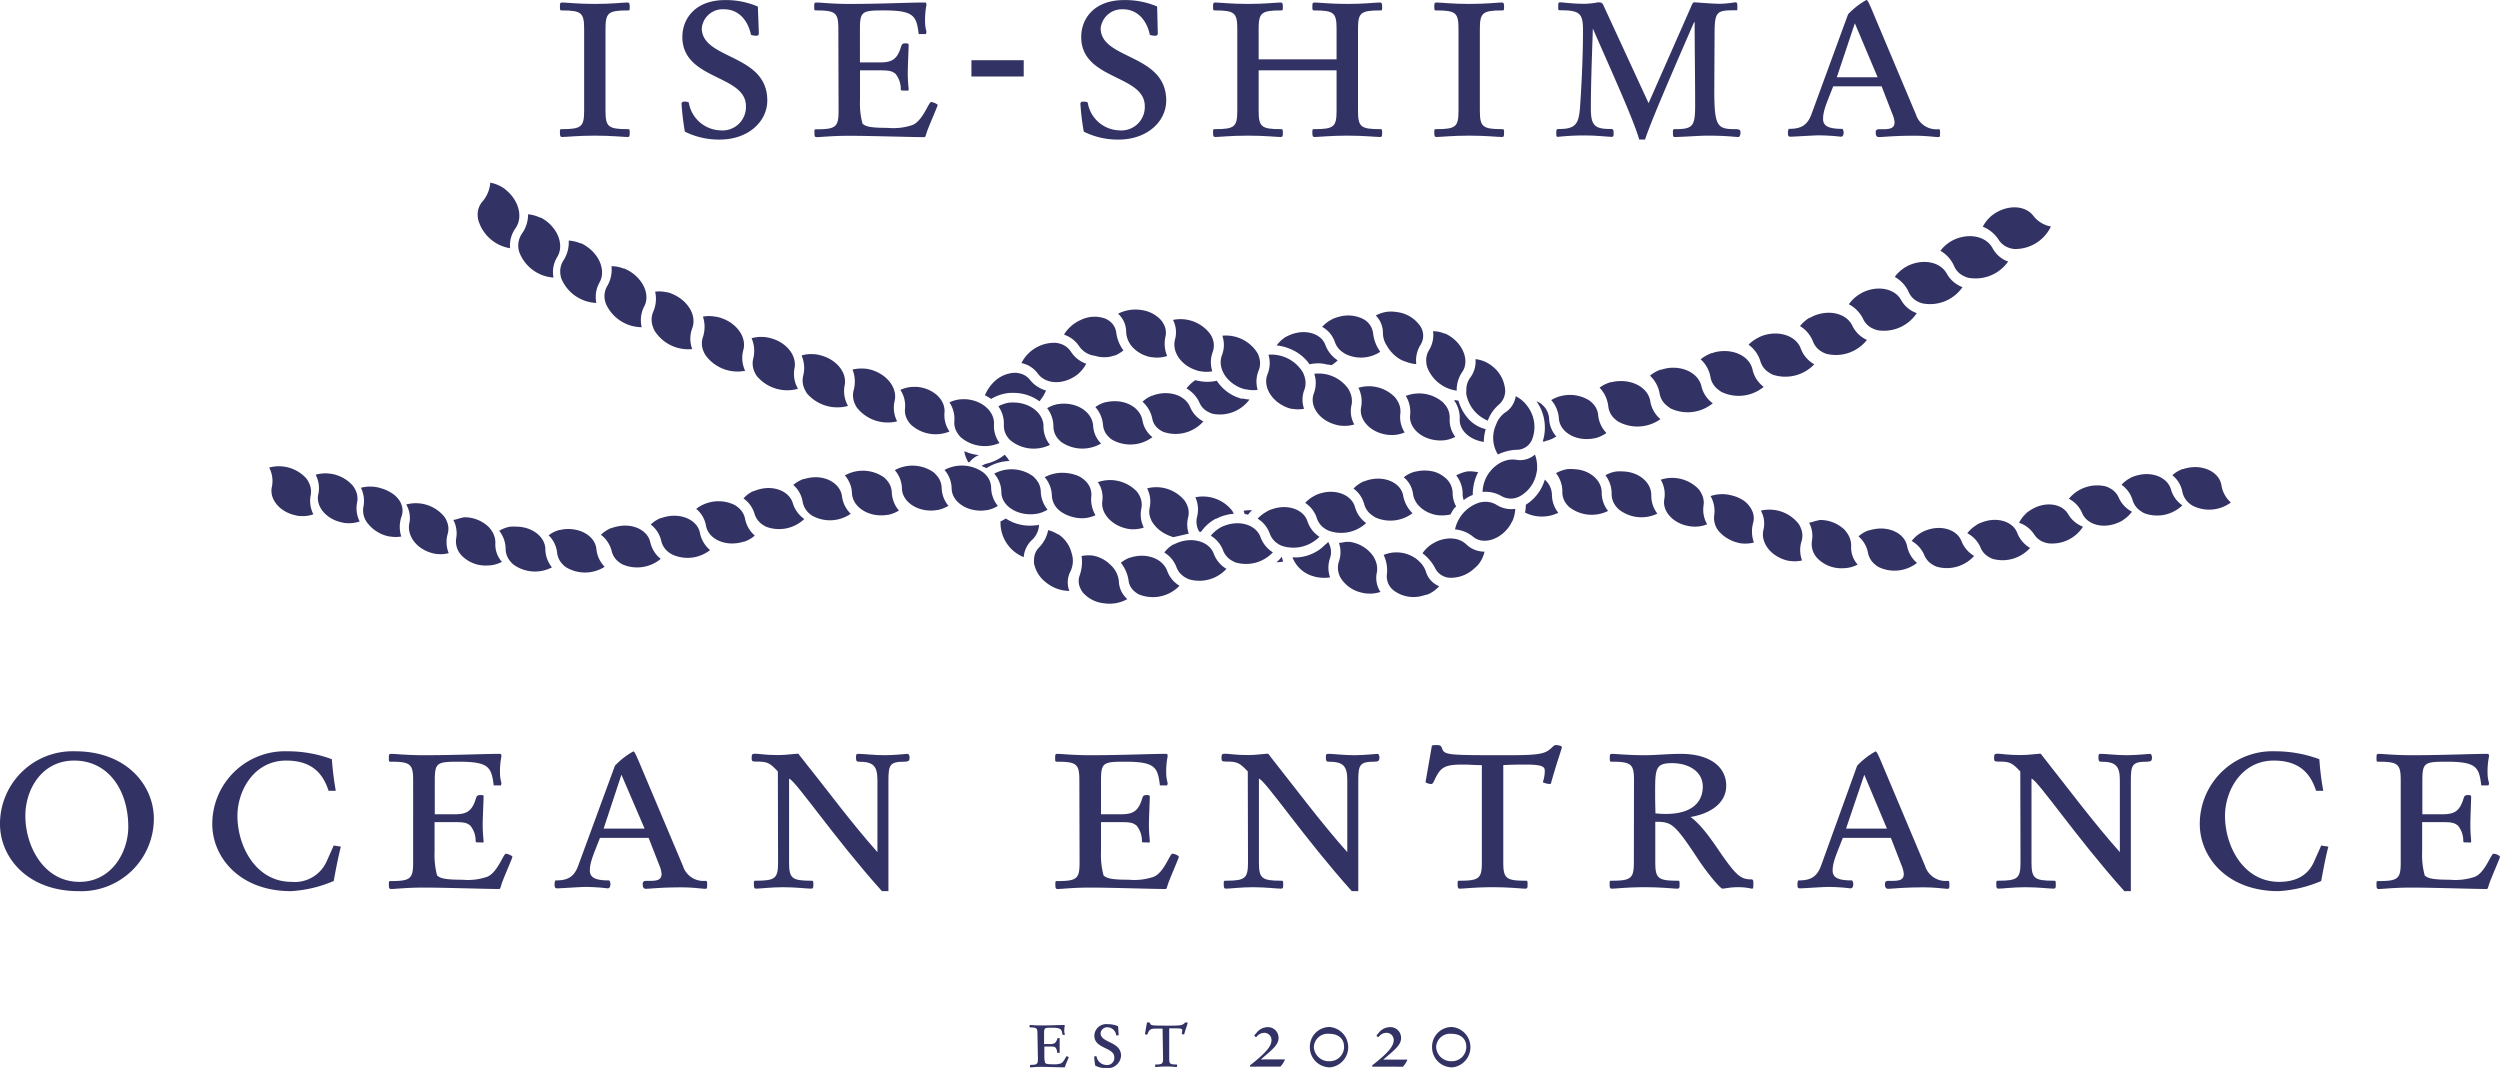<svg xmlns="http://www.w3.org/2000/svg" viewBox="0 0 350 149.51"><defs><style>.cls-1{fill:#323264;}</style></defs><g id="レイヤー_2" data-name="レイヤー 2"><g id="mv"><path class="cls-1" d="M10.54,105.18c7.15,0,11,4.74,11,9.44A10.16,10.16,0,0,1,11,124.76c-7.15,0-11-4.73-11-9.39A10.17,10.17,0,0,1,10.54,105.18Zm.59,18.28c4.5,0,6.83-4.18,6.83-7.7,0-5.09-2.76-9.28-7.58-9.28-4.5,0-6.83,4-6.83,7.74C3.55,118.41,6.08,123.46,11.13,123.46Z"/><path class="cls-1" d="M46,110.71c-.75-2.33-2.25-4.23-5.93-4.23-4.5,0-6.83,4.19-6.83,7.74,0,4.19,2.53,9.24,7.58,9.24a4.89,4.89,0,0,0,4.9-2.84l1-2.25,1,.16c-.31,1.18-.71,3.19-1,4.81a17.64,17.64,0,0,1-6,1.42c-7.15,0-11-4.73-11-9.39a10.18,10.18,0,0,1,10.54-10.19,17.68,17.68,0,0,1,6.2,1.11,42.87,42.87,0,0,0,.55,4.42Z"/><path class="cls-1" d="M57.84,109.25c0-2.25-.36-2.61-3.08-2.61-.28,0-.32,0-.32-.47s0-.63.32-.63c.59,0,2.17.19,4.58.19,4.62,0,8.25-.19,10.7-.19.12,0,.16.16.16.35a10.94,10.94,0,0,0-.2,2.41,4.78,4.78,0,0,0,.2,1.3.8.8,0,0,1-.08.36h-1c-.32-2.53-.63-3.32-4.86-3.32-3.15,0-3.39.12-3.39,2.77V114h2.6c1.62,0,2.53-.2,3.12-2.1.16-.51.24-.59.71-.59s.4.08.4.24c0,.59-.12,2.88-.12,3.91,0,1.34.12,2,.12,2.29s0,.19-.55.19-.56,0-.56-.27a3.34,3.34,0,0,0-.75-2.09c-.47-.36-.79-.48-2.09-.48H60.84v4.15a11.43,11.43,0,0,0,.35,3.31c.44.4,1.07.6,3.52.6a8.3,8.3,0,0,0,3.47-.4c1.46-.55,2.29-3.24,2.65-3.24.2,0,.91.28.91.44s-1.35,3.2-1.54,3.87-.2.63-.44.63c-1.62,0-7.7-.2-10.42-.2-2.41,0-4,.2-4.58.2-.28,0-.32-.16-.32-.63s0-.48.32-.48c2.72,0,3.08-.35,3.08-2.6Z"/><path class="cls-1" d="M86.09,107.2a10.61,10.61,0,0,1,2.57-2c.15,0,.27.16,1.22,2.45l5.73,13.58a3,3,0,0,0,3.15,2.09c.2,0,.24.08.24.48,0,.59,0,.63-.32.63s-1.69-.2-3.23-.2c-3,0-4.43.2-5,.2-.35,0-.47-.2-.47-.67,0-.28.12-.44.47-.44.16,0,.28,0,.59,0,1.15,0,1.58-.23,1.58-1a4,4,0,0,0-.35-1.27l-1.46-3.75H84c-1,2.53-1.42,3.48-1.42,4.58s1,1.38,2.72,1.38a1,1,0,0,1,.16.48c0,.47-.16.63-.4.63a26.77,26.77,0,0,0-3.16-.2c-.55,0-3.55.2-3.86.2s-.4-.08-.4-.59a1.11,1.11,0,0,1,.12-.52c1.5,0,2.57-.31,3.2-2.09ZM84.51,116h5.73L87,108.46Z"/><path class="cls-1" d="M108.9,108c-1.18-1.26-1.5-1.38-3.08-1.38-.51,0-.59-.08-.59-.47,0-.59.08-.63.55-.63s1.34.19,3.2.19c1,0,2.37-.19,2.61-.19s.19,0,.35.23c4,5,7.11,9.28,10.9,13.55V109.25c0-2-.55-2.61-2.61-2.61-.27,0-.39-.08-.39-.59s.08-.51.43-.51c.63,0,2.09.19,3.56.19s3-.19,3.19-.19.32.16.32.55-.12.55-.75.55c-2,0-2.21.44-2.21,2.61v15.51h-.91c-6.63-7.38-12.16-15.59-13-15.75V120.7c0,2.25.36,2.6,3.08,2.6.28,0,.32,0,.32.48s0,.63-.32.63c-.59,0-2.17-.2-3.91-.2s-3.2.2-3.79.2c-.27,0-.31-.16-.31-.63s0-.48.31-.48c2.73,0,3.08-.35,3.08-2.6Z"/><path class="cls-1" d="M151.11,109.25c0-2.25-.35-2.61-3.08-2.61-.27,0-.31,0-.31-.47s0-.63.31-.63c.59,0,2.17.19,4.58.19,4.62,0,8.25-.19,10.7-.19.12,0,.16.16.16.35a10.94,10.94,0,0,0-.2,2.41,4.78,4.78,0,0,0,.2,1.3.8.8,0,0,1-.08.36h-1c-.31-2.53-.63-3.32-4.85-3.32-3.16,0-3.4.12-3.4,2.77V114h2.61c1.62,0,2.53-.2,3.12-2.1.16-.51.23-.59.71-.59.31,0,.39.08.39.24,0,.59-.12,2.88-.12,3.91,0,1.34.12,2,.12,2.29s0,.19-.55.19-.55,0-.55-.27a3.4,3.4,0,0,0-.75-2.09c-.48-.36-.79-.48-2.1-.48h-2.88v4.15a11,11,0,0,0,.36,3.31c.43.4,1.06.6,3.51.6a8.4,8.4,0,0,0,3.48-.4c1.46-.55,2.29-3.24,2.64-3.24s.91.28.91.44-1.34,3.2-1.54,3.87-.2.63-.43.63c-1.62,0-7.7-.2-10.43-.2-2.41,0-4,.2-4.58.2-.27,0-.31-.16-.31-.63s0-.48.31-.48c2.73,0,3.08-.35,3.08-2.6Z"/><path class="cls-1" d="M174.69,108c-1.19-1.26-1.51-1.38-3.08-1.38-.52,0-.6-.08-.6-.47,0-.59.08-.63.56-.63s1.34.19,3.19.19c1,0,2.37-.19,2.61-.19s.2,0,.35.23c3.95,5,7.11,9.28,10.9,13.55V109.25c0-2-.55-2.61-2.6-2.61-.28,0-.4-.08-.4-.59s.08-.51.44-.51c.63,0,2.09.19,3.55.19s3-.19,3.2-.19.31.16.31.55-.12.55-.75.55c-2,0-2.21.44-2.21,2.61v15.51h-.91c-6.63-7.38-12.16-15.59-13-15.75V120.7c0,2.25.36,2.6,3.08,2.6.28,0,.32,0,.32.48s0,.63-.32.63c-.59,0-2.17-.2-3.9-.2s-3.2.2-3.79.2c-.28,0-.32-.16-.32-.63s0-.48.32-.48c2.72,0,3.08-.35,3.08-2.6Z"/><path class="cls-1" d="M207.46,107.12c-1,0-1.74-.08-2.64-.08-2.49,0-3.12.31-3.95,2.09-.24.55-.36.63-.48.63a1.61,1.61,0,0,1-.82-.24l.86-4.93c0-.2.08-.28.52-.28.59,0,.79,0,.94.48.36.94.79.94,9.32.94,4.58,0,5.17-.23,6.08-1.1.24-.24.36-.32.59-.32s.79.12.79.28-.86,2.61-1.54,5.09a.26.26,0,0,1-.23.08,3,3,0,0,1-.91-.24,5,5,0,0,0,.28-1.57c0-.56-.2-.91-2.65-.91-.59,0-2,0-3.16.08V120.7c0,2.25.36,2.6,3.08,2.6.28,0,.32,0,.32.48s0,.63-.32.63c-.59,0-2.17-.2-4.58-.2s-4,.2-4.58.2c-.27,0-.31-.16-.31-.63s0-.48.31-.48c2.73,0,3.08-.35,3.08-2.6Z"/><path class="cls-1" d="M228.76,109.25c0-2.25-.36-2.61-3.08-2.61-.28,0-.31,0-.31-.47s0-.63.31-.63c.59,0,2.17.19,4.58.19,1.62,0,3.24-.19,5.05-.19,4.07,0,6.36,1.81,6.36,4.46,0,2.41-2.17,3.91-5,4.38,1.58,1.11,3.19,3.55,4.3,5.17,2.09,3,2.76,3.56,4.15,3.56.27,0,.35.08.35.47,0,.79,0,.83-.24.83a8.43,8.43,0,0,0-2.09-.2c-.91,0-1.7.2-2,.2s-2.09-2.13-3.4-4.11c-3.35-5.09-3.75-5.25-6-5.25v5.65c0,2.25.36,2.6,3.08,2.6.28,0,.32,0,.32.48s0,.63-.32.63c-.59,0-2.17-.2-4.58-.2s-4,.2-4.58.2c-.28,0-.31-.16-.31-.63s0-.48.31-.48c2.72,0,3.08-.35,3.08-2.6Zm3,4.62a13.39,13.39,0,0,0,1.46.08c3.71,0,5.17-1.7,5.17-3.83s-2-3.28-4.3-3.28-2.37.75-2.37,4.07C231.72,112.68,231.76,113.35,231.76,113.87Z"/><path class="cls-1" d="M260,107.2a10.61,10.61,0,0,1,2.57-2c.15,0,.27.16,1.22,2.45l5.72,13.58a3,3,0,0,0,3.16,2.09c.2,0,.24.08.24.48,0,.59,0,.63-.32.63s-1.69-.2-3.23-.2c-3,0-4.43.2-5,.2-.35,0-.47-.2-.47-.67,0-.28.12-.44.47-.44.16,0,.28,0,.59,0,1.15,0,1.58-.23,1.58-1a4.29,4.29,0,0,0-.35-1.27l-1.46-3.75H258c-1,2.53-1.43,3.48-1.43,4.58s1,1.38,2.73,1.38a1,1,0,0,1,.16.48c0,.47-.16.63-.4.63a26.77,26.77,0,0,0-3.16-.2c-.55,0-3.55.2-3.87.2s-.39-.08-.39-.59a1.11,1.11,0,0,1,.12-.52c1.5,0,2.56-.31,3.2-2.09ZM258.45,116h5.72L261,108.46Z"/><path class="cls-1" d="M282.84,108c-1.18-1.26-1.5-1.38-3.08-1.38-.51,0-.59-.08-.59-.47,0-.59.08-.63.55-.63s1.34.19,3.2.19c1,0,2.37-.19,2.61-.19s.19,0,.35.23c3.95,5,7.11,9.28,10.9,13.55V109.25c0-2-.56-2.61-2.61-2.61-.27,0-.39-.08-.39-.59s.08-.51.43-.51c.63,0,2.09.19,3.55.19s3-.19,3.2-.19.32.16.32.55-.12.55-.75.55c-2,0-2.21.44-2.21,2.61v15.51h-.91c-6.63-7.38-12.16-15.59-13-15.75V120.7c0,2.25.36,2.6,3.08,2.6.28,0,.32,0,.32.48s0,.63-.32.63c-.59,0-2.17-.2-3.91-.2s-3.2.2-3.79.2c-.28,0-.31-.16-.31-.63s0-.48.31-.48c2.73,0,3.08-.35,3.08-2.6Z"/><path class="cls-1" d="M324.25,110.71c-.75-2.33-2.25-4.23-5.92-4.23-4.5,0-6.83,4.19-6.83,7.74,0,4.19,2.53,9.24,7.58,9.24,1.89,0,3.91-.59,4.89-2.84l1-2.25,1,.16c-.32,1.18-.71,3.19-1,4.81a17.59,17.59,0,0,1-6,1.42c-7.14,0-11-4.73-11-9.39a10.17,10.17,0,0,1,10.54-10.19,17.76,17.76,0,0,1,6.2,1.11,38,38,0,0,0,.55,4.42Z"/><path class="cls-1" d="M336.1,109.25c0-2.25-.35-2.61-3.08-2.61-.27,0-.31,0-.31-.47s0-.63.31-.63c.6,0,2.17.19,4.58.19,4.62,0,8.25-.19,10.7-.19.12,0,.16.16.16.35a10.94,10.94,0,0,0-.2,2.41,4.78,4.78,0,0,0,.2,1.3.8.8,0,0,1-.08.36h-1c-.31-2.53-.63-3.32-4.85-3.32-3.16,0-3.4.12-3.4,2.77V114h2.61c1.62,0,2.53-.2,3.12-2.1.16-.51.23-.59.71-.59.31,0,.39.08.39.24,0,.59-.11,2.88-.11,3.91,0,1.34.11,2,.11,2.29s0,.19-.55.19-.55,0-.55-.27a3.4,3.4,0,0,0-.75-2.09c-.48-.36-.79-.48-2.09-.48H339.1v4.15a11,11,0,0,0,.36,3.31c.43.4,1.06.6,3.51.6a8.36,8.36,0,0,0,3.48-.4c1.46-.55,2.29-3.24,2.64-3.24s.91.28.91.44-1.34,3.2-1.54,3.87-.2.63-.43.63c-1.62,0-7.7-.2-10.43-.2-2.41,0-4,.2-4.58.2-.27,0-.31-.16-.31-.63s0-.48.31-.48c2.73,0,3.08-.35,3.08-2.6Z"/><path class="cls-1" d="M81.78,4.06c0-2.25-.36-2.6-3.08-2.6-.27,0-.31,0-.31-.48s0-.63.31-.63c.6,0,2.17.2,4.57.2s4-.2,4.57-.2c.28,0,.32.16.32.63s0,.48-.32.48c-2.71,0-3.07.35-3.07,2.6V15.48c0,2.25.36,2.6,3.07,2.6.28,0,.32,0,.32.47s0,.63-.32.63c-.59,0-2.16-.19-4.57-.19s-4,.19-4.57.19c-.27,0-.31-.16-.31-.63s0-.47.31-.47c2.72,0,3.08-.35,3.08-2.6Z"/><path class="cls-1" d="M106.24,4.65c0,.27-.12.35-.35.35a2.11,2.11,0,0,1-.75-.12c-.39-1.89-1.62-3.58-3.78-3.58a2.94,2.94,0,0,0-3.11,2.64c0,4.45,9.17,3.54,9.17,10.12,0,3-2.71,5.48-6.65,5.48a10.7,10.7,0,0,1-4.89-1.11,36.48,36.48,0,0,1-.47-4l.2-.2c.08,0,.15,0,.27,0a1,1,0,0,1,.55.12,4.64,4.64,0,0,0,4.42,3.9,3.28,3.28,0,0,0,3.58-3.39c0-4.45-8.9-3.62-8.9-9.69,0-2.48,1.73-5.16,6-5.16a11.31,11.31,0,0,1,4.57.91Z"/><path class="cls-1" d="M117.37,4.06c0-2.25-.35-2.6-3.07-2.6-.27,0-.31,0-.31-.48s0-.63.31-.63c.59,0,2.17.2,4.57.2,4.61,0,8.23-.2,10.68-.2.11,0,.15.16.15.36a11.44,11.44,0,0,0-.19,2.4,5.11,5.11,0,0,0,.19,1.3.8.8,0,0,1-.08.36h-1c-.32-2.52-.63-3.31-4.84-3.31-3.16,0-3.39.12-3.39,2.75V8.74H123c1.61,0,2.52-.19,3.11-2.08.16-.52.24-.59.71-.59.31,0,.39.07.39.23,0,.59-.12,2.88-.12,3.9,0,1.34.12,2.05.12,2.29s0,.19-.55.19-.55,0-.55-.27a3.4,3.4,0,0,0-.75-2.09c-.47-.35-.79-.47-2.09-.47h-2.87V14a11.07,11.07,0,0,0,.35,3.31c.44.4,1.07.59,3.51.59a8.35,8.35,0,0,0,3.46-.39c1.46-.55,2.29-3.23,2.64-3.23.2,0,.91.27.91.43s-1.34,3.19-1.54,3.86-.19.63-.43.63c-1.62,0-7.68-.19-10.4-.19-2.4,0-4,.19-4.57.19-.27,0-.31-.16-.31-.63s0-.47.31-.47c2.72,0,3.07-.35,3.07-2.6Z"/><path class="cls-1" d="M136,8.43h7.32v2.28H136Z"/><path class="cls-1" d="M162.09,4.65c0,.27-.12.35-.36.35a2.15,2.15,0,0,1-.75-.12C160.59,3,159.37,1.3,157.2,1.3a3,3,0,0,0-3.11,2.64c0,4.45,9.18,3.54,9.18,10.12,0,3-2.72,5.48-6.66,5.48a10.62,10.62,0,0,1-4.88-1.11,34,34,0,0,1-.48-4l.2-.2c.08,0,.16,0,.28,0a1,1,0,0,1,.55.12,4.62,4.62,0,0,0,4.41,3.9,3.28,3.28,0,0,0,3.58-3.39c0-4.45-8.9-3.62-8.9-9.69,0-2.48,1.73-5.16,6-5.16A11.35,11.35,0,0,1,162,.91Z"/><path class="cls-1" d="M173.22,4.06c0-2.25-.36-2.6-3.08-2.6-.27,0-.31,0-.31-.48s0-.63.31-.63c.6,0,2.17.2,4.57.2s4-.2,4.57-.2c.28,0,.32.16.32.63s0,.48-.32.48c-2.71,0-3.07.35-3.07,2.6V8.31h10.91V4.06c0-2.25-.35-2.6-3.07-2.6-.28,0-.32,0-.32-.48s0-.63.32-.63c.59,0,2.17.2,4.57.2s4-.2,4.57-.2c.27,0,.31.16.31.63s0,.48-.31.48c-2.72,0-3.07.35-3.07,2.6V15.48c0,2.25.35,2.6,3.07,2.6.27,0,.31,0,.31.47s0,.63-.31.63c-.59,0-2.17-.19-4.57-.19s-4,.19-4.57.19c-.28,0-.32-.16-.32-.63s0-.47.32-.47c2.72,0,3.07-.35,3.07-2.6V9.85H176.21v5.63c0,2.25.36,2.6,3.07,2.6.28,0,.32,0,.32.47s0,.63-.32.63c-.59,0-2.16-.19-4.57-.19s-4,.19-4.57.19c-.27,0-.31-.16-.31-.63s0-.47.31-.47c2.72,0,3.08-.35,3.08-2.6Z"/><path class="cls-1" d="M204.19,4.06c0-2.25-.35-2.6-3.07-2.6-.28,0-.32,0-.32-.48s0-.63.32-.63c.59,0,2.16.2,4.57.2s4-.2,4.57-.2c.27,0,.31.16.31.63s0,.48-.31.48c-2.72,0-3.08.35-3.08,2.6V15.48c0,2.25.36,2.6,3.08,2.6.27,0,.31,0,.31.47s0,.63-.31.63c-.59,0-2.17-.19-4.57-.19s-4,.19-4.57.19c-.28,0-.32-.16-.32-.63s0-.47.32-.47c2.72,0,3.07-.35,3.07-2.6Z"/><path class="cls-1" d="M240,12.6c0,5.2.44,5.48,3,5.48.55,0,.67.16.67.47s-.12.63-.28.63c-.51,0-1.61-.19-4.37-.19-1.1,0-3.59.19-4.49.19-.24,0-.32,0-.32-.55s0-.55.4-.55c2.44,0,2.71-.47,2.71-3.39,0-3.9-.07-7.8-.07-11.58h-.08c-1.66,3.82-6.07,13.87-6.86,16.43h-.82C228.74,16.82,225.31,9.3,223,4H223c-.12,3.7-.28,7.76-.28,11.14,0,2.37.47,2.92,2.72,2.92.35,0,.47,0,.47.63,0,.39-.08.47-.27.47-.36,0-2.25-.19-3.39-.19a32.62,32.62,0,0,0-4.14.19c-.19,0-.23-.08-.23-.47,0-.55,0-.63.43-.63,2.48,0,2.76-.91,2.92-3.43.19-2.75.39-6.81.39-10.32,0-2.36-.36-2.87-3.11-2.87-.32,0-.36,0-.36-.4,0-.63,0-.71.28-.71.47,0,1.65.2,3.43.2a11,11,0,0,0,1.85-.2c.51,0,.63.08.78.44l6.31,13.67,5.87-13.32c.31-.75.35-.79.59-.79s2.4.2,3.62.2a16.21,16.21,0,0,0,2-.2c.27,0,.35,0,.35.6s0,.51-.31.51c-2.64,0-2.88.15-2.88,3.5Z"/><path class="cls-1" d="M258.73,2a10.76,10.76,0,0,1,2.56-2c.16,0,.28.16,1.22,2.44L268.22,16a3,3,0,0,0,3.15,2.09c.2,0,.24.08.24.47,0,.59,0,.63-.32.63S269.6,19,268.07,19c-3,0-4.42.19-5,.19-.35,0-.47-.19-.47-.67,0-.27.12-.43.47-.43.16,0,.28,0,.59,0,1.15,0,1.58-.24,1.58-1a4.13,4.13,0,0,0-.36-1.26l-1.45-3.74h-6.78c-1,2.52-1.42,3.47-1.42,4.57s1,1.38,2.72,1.38a.94.94,0,0,1,.16.47c0,.47-.16.63-.39.63a28.62,28.62,0,0,0-3.16-.19c-.55,0-3.54.19-3.86.19s-.39-.08-.39-.59a1.07,1.07,0,0,1,.12-.51c1.49,0,2.56-.32,3.19-2.09Zm-1.58,8.82h5.72l-3.19-7.56Z"/><path class="cls-1" d="M145.24,144.66c0-.71-.11-.82-1-.82-.09,0-.1,0-.1-.15s0-.19.1-.19.68.06,1.43.06c1.45,0,2.58-.06,3.35-.06,0,0,.05.05.05.11a3.08,3.08,0,0,0-.07.75,1.41,1.41,0,0,0,.07.41.29.29,0,0,1,0,.11h-.32c-.1-.79-.2-1-1.52-1-1,0-1.06,0-1.06.87v1.42H147c.51,0,.79-.07,1-.66.05-.16.07-.18.22-.18s.13,0,.13.07,0,.9,0,1.22,0,.64,0,.72,0,.06-.18.06-.17,0-.17-.09a1.09,1.09,0,0,0-.23-.65c-.15-.11-.25-.15-.66-.15h-.9v1.3a3.54,3.54,0,0,0,.11,1c.14.13.33.19,1.1.19a2.78,2.78,0,0,0,1.09-.12c.45-.18.71-1,.82-1s.29.09.29.14-.42,1-.48,1.21-.07.2-.14.2c-.51,0-2.41-.07-3.26-.07s-1.24.07-1.43.07-.1-.05-.1-.2,0-.15.1-.15c.85,0,1-.11,1-.81Z"/><path class="cls-1" d="M156.61,144.84c0,.09,0,.11-.11.11a.75.75,0,0,1-.23,0,1.26,1.26,0,0,0-1.19-1.13.93.93,0,0,0-1,.83c0,1.39,2.87,1.11,2.87,3.17a1.88,1.88,0,0,1-2.08,1.72,3.26,3.26,0,0,1-1.53-.35,8.59,8.59,0,0,1-.15-1.24l.06-.07h.09a.28.28,0,0,1,.17,0,1.44,1.44,0,0,0,1.38,1.22A1,1,0,0,0,156,148c0-1.4-2.79-1.14-2.79-3a1.66,1.66,0,0,1,1.89-1.61,3.48,3.48,0,0,1,1.43.28Z"/><path class="cls-1" d="M162.76,144l-.83,0c-.77,0-1,.09-1.23.65-.07.17-.11.2-.15.2a.56.56,0,0,1-.26-.08l.27-1.54c0-.06,0-.09.16-.09s.25,0,.3.15c.11.3.25.3,2.91.3,1.43,0,1.62-.08,1.9-.35.08-.07.11-.1.19-.1s.25,0,.25.09-.28.82-.49,1.59c0,0,0,0-.07,0a.94.94,0,0,1-.28-.08,1.6,1.6,0,0,0,.08-.49c0-.17-.06-.28-.82-.28l-1,0v4.25c0,.7.11.81,1,.81.09,0,.1,0,.1.15s0,.2-.1.2-.68-.07-1.43-.07-1.25.07-1.43.07-.1-.05-.1-.2,0-.15.1-.15c.85,0,1-.11,1-.81Z"/><path class="cls-1" d="M175.16,149.33c-.15,0-.16,0-.16-.12s0-.07.21-.22l.17-.14c2.11-1.69,2.63-2.51,2.63-3.25a1,1,0,0,0-1.1-1,1.3,1.3,0,0,0-.87.41c-.14.16-.16.17-.19.17s-.23-.08-.23-.17,0-.1.26-.37a2,2,0,0,1,1.58-.84A1.49,1.49,0,0,1,179,145.3c0,.79-.51,1.34-1.81,2.44l-.67.58a3.28,3.28,0,0,0,.44,0c1.33,0,2.83,0,2.89,0s.05,0,.05,0a3.54,3.54,0,0,1-.63,1Z"/><path class="cls-1" d="M186.17,143.78a2.84,2.84,0,0,1,.06,5.65,2.81,2.81,0,0,1-2.85-2.82A2.76,2.76,0,0,1,186.17,143.78Zm0,4.79a2,2,0,0,0,2-2c0-1.33-1-1.84-2.1-1.84a1.94,1.94,0,0,0-2.13,1.87A2.1,2.1,0,0,0,186.16,148.57Z"/><path class="cls-1" d="M192.27,149.33c-.15,0-.16,0-.16-.12s0-.07.21-.22l.17-.14c2.11-1.69,2.63-2.51,2.63-3.25a1,1,0,0,0-1.1-1,1.28,1.28,0,0,0-.87.41c-.14.16-.16.17-.19.17s-.23-.08-.23-.17,0-.1.26-.37a2,2,0,0,1,1.58-.84,1.49,1.49,0,0,1,1.58,1.52c0,.79-.51,1.34-1.81,2.44l-.68.58a3.63,3.63,0,0,0,.45,0c1.33,0,2.82,0,2.89,0s.05,0,.05,0a3.77,3.77,0,0,1-.63,1Z"/><path class="cls-1" d="M203.28,143.78a2.84,2.84,0,0,1,.06,5.65,2.81,2.81,0,0,1-2.85-2.82A2.76,2.76,0,0,1,203.28,143.78Zm0,4.79a2,2,0,0,0,2-2c0-1.33-1-1.84-2.09-1.84a1.94,1.94,0,0,0-2.13,1.87A2.09,2.09,0,0,0,203.26,148.57Z"/><path class="cls-1" d="M41.4,72.15a3,3,0,0,0,.72.1h.1A4.26,4.26,0,0,0,43.87,72a4.13,4.13,0,0,1-.37-2.68,2.76,2.76,0,0,0-.28-1.79A3.82,3.82,0,0,0,42.9,67a5.17,5.17,0,0,0-5.22-1.54,4,4,0,0,1,.38,2.71C37.68,69.9,39.19,71.69,41.4,72.15Z"/><path class="cls-1" d="M120,57.11a2.79,2.79,0,0,1-.32-.58,2.83,2.83,0,0,1-.16-1.93,4.52,4.52,0,0,0-.17-2.86,5.44,5.44,0,0,1,1.72-.13h.1a6.8,6.8,0,0,1,.76.15c2.24.64,3.74,2.54,3.32,4.36a4.16,4.16,0,0,0,.35,2.87A5.5,5.5,0,0,1,120,57.11Z"/><path class="cls-1" d="M112.22,49.77a4.4,4.4,0,0,1,1.71-.18h.1a3.93,3.93,0,0,1,.75.13c2.26.54,3.84,2.39,3.47,4.23a4.24,4.24,0,0,0,.47,2.88A5.62,5.62,0,0,1,113,55.11a4.18,4.18,0,0,1-.33-.57,2.85,2.85,0,0,1-.23-1.91A4.39,4.39,0,0,0,112.22,49.77Z"/><path class="cls-1" d="M111.72,54.43A5.56,5.56,0,0,1,106,52.7a3.06,3.06,0,0,1-.34-.57,2.84,2.84,0,0,1-.21-1.91,4.42,4.42,0,0,0-.23-2.87,5.12,5.12,0,0,1,1.72-.17h.1a6.2,6.2,0,0,1,.75.14c2.25.55,3.81,2.41,3.44,4.25A4.11,4.11,0,0,0,111.72,54.43Z"/><path class="cls-1" d="M98.77,49.72a3.05,3.05,0,0,1-.3-.6,2.74,2.74,0,0,1-.06-1.93,4.58,4.58,0,0,0,0-2.86,4.71,4.71,0,0,1,1.72,0h.09a5.57,5.57,0,0,1,.73.19c2.2.73,3.62,2.69,3.11,4.5a4.21,4.21,0,0,0,.26,2.89A5.52,5.52,0,0,1,98.77,49.72Z"/><path class="cls-1" d="M91.44,43.67a4.49,4.49,0,0,0,.28-2.84,4.71,4.71,0,0,1,1.71.11l.11,0a4.43,4.43,0,0,1,.69.26c2.11.93,3.35,3,2.68,4.76a4.16,4.16,0,0,0,0,2.91,5.56,5.56,0,0,1-5.33-2.67,5.92,5.92,0,0,1-.23-.62A2.82,2.82,0,0,1,91.44,43.67Z"/><path class="cls-1" d="M84.68,42A2.76,2.76,0,0,1,85,40.07a4.54,4.54,0,0,0,.61-2.8,4.46,4.46,0,0,1,1.67.32l.11,0c.21.09.45.21.67.33,2,1.17,3,3.36,2.12,5a4.16,4.16,0,0,0-.34,2.89,5.54,5.54,0,0,1-5-3.25A3.69,3.69,0,0,1,84.68,42Z"/><path class="cls-1" d="M78.45,38.34a2.83,2.83,0,0,1,.44-1.89,4.59,4.59,0,0,0,.73-2.77,5.15,5.15,0,0,1,1.65.39l.1,0a3.94,3.94,0,0,1,.66.37c1.91,1.23,2.81,3.47,1.91,5.09a4.14,4.14,0,0,0-.45,2.88A5.54,5.54,0,0,1,78.59,39,3.16,3.16,0,0,1,78.45,38.34Z"/><path class="cls-1" d="M76.3,30.82C78.16,32.11,79,34.38,78,36a4,4,0,0,0-.51,2.86,5.52,5.52,0,0,1-4.81-3.62,3,3,0,0,1,.39-2.53A4.59,4.59,0,0,0,73.93,30a4.9,4.9,0,0,1,1.64.45l.09,0A4.09,4.09,0,0,1,76.3,30.82Z"/><path class="cls-1" d="M70.31,26.21a3.36,3.36,0,0,1,.6.45c1.72,1.44,2.34,3.75,1.27,5.28a4.14,4.14,0,0,0-.77,2.81,5.55,5.55,0,0,1-4.48-4.06,4,4,0,0,1-.06-.66,2.76,2.76,0,0,1,.67-1.81,4.57,4.57,0,0,0,1.1-2.65,5.18,5.18,0,0,1,1.59.59Z"/><path class="cls-1" d="M284.65,30.19a4,4,0,0,0,2.48,1.52A5.54,5.54,0,0,1,282,34.86a2.87,2.87,0,0,1-.66-.14,2.75,2.75,0,0,1-1.54-1.17,4.67,4.67,0,0,0-2.21-1.81,5,5,0,0,1,1-1.33l.08-.08a5.9,5.9,0,0,1,.58-.44C281.13,28.67,283.49,28.72,284.65,30.19Z"/><path class="cls-1" d="M281.14,36.62a5.58,5.58,0,0,1-5.62,2.26,3.09,3.09,0,0,1-.62-.25,2.68,2.68,0,0,1-1.33-1.39,4.55,4.55,0,0,0-1.91-2.13,5.08,5.08,0,0,1,1.23-1.17l.08-.06a5.87,5.87,0,0,1,.66-.35c2.07-.92,4.4-.46,5.31,1.18A4,4,0,0,0,281.14,36.62Z"/><path class="cls-1" d="M267.21,40.87a4.59,4.59,0,0,0-1.94-2.1,4.69,4.69,0,0,1,1.21-1.18l.08-.07c.22-.13.44-.26.67-.37,2.07-.93,4.41-.49,5.32,1.16a4.19,4.19,0,0,0,2.2,1.89,5.53,5.53,0,0,1-5.57,2.28,2.8,2.8,0,0,1-.63-.23A2.65,2.65,0,0,1,267.21,40.87Z"/><path class="cls-1" d="M268.35,43.84a5.53,5.53,0,0,1-5.51,2.39,4,4,0,0,1-.63-.23,2.71,2.71,0,0,1-1.37-1.34,4.53,4.53,0,0,0-2-2.06,4.92,4.92,0,0,1,1.2-1.21l.08-.07c.21-.12.42-.26.65-.38,2.05-1,4.43-.58,5.35,1A4,4,0,0,0,268.35,43.84Z"/><path class="cls-1" d="M261.37,47.59a5.52,5.52,0,0,1-5.65,1.95,2.65,2.65,0,0,1-.62-.27,2.79,2.79,0,0,1-1.27-1.43A4.43,4.43,0,0,0,252,45.65a5.27,5.27,0,0,1,1.29-1.15l.09,0a7,7,0,0,1,.67-.33c2.15-.85,4.48-.25,5.28,1.43A4.15,4.15,0,0,0,261.37,47.59Z"/><path class="cls-1" d="M254,51a5.6,5.6,0,0,1-5.8,1.46,3.33,3.33,0,0,1-.58-.33,2.77,2.77,0,0,1-1.16-1.54,4.43,4.43,0,0,0-1.66-2.33,5.1,5.1,0,0,1,1.38-1l.09-.05a4.65,4.65,0,0,1,.7-.28c2.21-.67,4.5.12,5.14,1.87A4.17,4.17,0,0,0,254,51Z"/><path class="cls-1" d="M240.47,49.23c2.29-.4,4.46.66,4.88,2.49a4.08,4.08,0,0,0,1.57,2.44,5.52,5.52,0,0,1-5.91.71,3.36,3.36,0,0,1-.54-.39,2.75,2.75,0,0,1-1-1.67,4.39,4.39,0,0,0-1.38-2.51,5.91,5.91,0,0,1,1.51-.86l.09,0A4,4,0,0,1,240.47,49.23Z"/><path class="cls-1" d="M239.79,56.46a5.55,5.55,0,0,1-5.9.72,4.44,4.44,0,0,1-.54-.4,2.72,2.72,0,0,1-1-1.66A4.4,4.4,0,0,0,231,52.6a4.48,4.48,0,0,1,1.49-.85l.11,0c.23-.08.48-.13.73-.19,2.29-.39,4.46.7,4.87,2.52A4.09,4.09,0,0,0,239.79,56.46Z"/><path class="cls-1" d="M232.46,58.68a5.55,5.55,0,0,1-5.93.33,3.67,3.67,0,0,1-.52-.42,2.7,2.7,0,0,1-.85-1.72,4.51,4.51,0,0,0-1.22-2.6,4.93,4.93,0,0,1,1.54-.76l.11,0a4.4,4.4,0,0,1,.74-.13c2.32-.25,4.42.95,4.71,2.8A4.16,4.16,0,0,0,232.46,58.68Z"/><path class="cls-1" d="M208,60.08v0a4.76,4.76,0,0,1-2.32-1.33h0a6.45,6.45,0,0,1-1.5-2.66h0a3.39,3.39,0,0,1-.44-.08,1.42,1.42,0,0,1-.16.05,4.18,4.18,0,0,1,.78,2.61c-.08,1.57,1.4,2.91,3.37,3.2v0A6.81,6.81,0,0,1,208,60.08Z"/><path class="cls-1" d="M216.33,61.75a4.36,4.36,0,0,0,1.55-.65,3.94,3.94,0,0,1-1-2.49,2.82,2.82,0,0,0-.7-1.68,4.62,4.62,0,0,0-.45-.43,4.06,4.06,0,0,0-.62-.33,9.27,9.27,0,0,1,.52.88,6.4,6.4,0,0,1,.35,4.76l.3,0Z"/><path class="cls-1" d="M222.54,61.45a3.67,3.67,0,0,0,.75-.11l.08,0a5,5,0,0,0,1.53-.72,4.15,4.15,0,0,1-1.15-2.46A2.67,2.67,0,0,0,223,56.5a3.72,3.72,0,0,0-.46-.41,5.11,5.11,0,0,0-5.37-.08,4.28,4.28,0,0,1,1.07,2.52C218.31,60.29,220.25,61.64,222.54,61.45Z"/><path class="cls-1" d="M201.26,61.65a4.82,4.82,0,0,0,.76,0h.1a4.63,4.63,0,0,0,1.62-.49,3.9,3.9,0,0,1-.78-2.59,2.87,2.87,0,0,0-.52-1.74c-.13-.17-.26-.32-.4-.48a5.11,5.11,0,0,0-5.23-.92,4.22,4.22,0,0,1,.61,2.65C197.2,59.83,198.93,61.48,201.26,61.65Z"/><path class="cls-1" d="M190.56,57c-.35,1.71,1.23,3.51,3.57,3.85a4.73,4.73,0,0,0,.75.05h.1a4.49,4.49,0,0,0,1.67-.36,4,4,0,0,1-.6-2.66,2.78,2.78,0,0,0-.41-1.77,4.59,4.59,0,0,0-.35-.5,5.09,5.09,0,0,0-5.11-1.32A4.3,4.3,0,0,1,190.56,57Z"/><path class="cls-1" d="M186.91,59.43a4.57,4.57,0,0,0,.8.17h.11a4.47,4.47,0,0,0,1.78-.18,3.75,3.75,0,0,1-.39-2.7,2.93,2.93,0,0,0-.2-1.79,2.77,2.77,0,0,0-.28-.54A5.08,5.08,0,0,0,184,52.33a4.15,4.15,0,0,1-.05,2.72C183.29,56.7,184.54,58.75,186.91,59.43Z"/><path class="cls-1" d="M180.06,57a4.89,4.89,0,0,0,.71.23l.1,0a4.87,4.87,0,0,0,1.7,0,3.83,3.83,0,0,1,.06-2.71,2.86,2.86,0,0,0,0-1.81,4.12,4.12,0,0,0-.23-.58,5.16,5.16,0,0,0-4.81-2.47,4.15,4.15,0,0,1-.14,2.74C176.8,54.05,177.92,56.1,180.06,57Z"/><path class="cls-1" d="M173.63,54.28a4.48,4.48,0,0,0,.68.22l.1,0a4.66,4.66,0,0,0,1.66.08,4.13,4.13,0,0,1,.14-2.71,2.67,2.67,0,0,0,.08-1.81,3.05,3.05,0,0,0-.22-.59A5.19,5.19,0,0,0,171.13,47a4,4,0,0,1-.06,2.74C170.44,51.42,171.57,53.41,173.63,54.28Z"/><path class="cls-1" d="M164.5,47.53c-.44,1.71.81,3.54,2.83,4.25a4.37,4.37,0,0,0,.68.2h.1a4.35,4.35,0,0,0,1.61,0,4.1,4.1,0,0,1,.06-2.7,2.71,2.71,0,0,0,0-1.82,4.26,4.26,0,0,0-.27-.58,5.17,5.17,0,0,0-5.29-2.09A3.76,3.76,0,0,1,164.5,47.53Z"/><path class="cls-1" d="M158.71,48.76A4.67,4.67,0,0,0,161.13,50c.22,0,.45.06.66.06h.08a4.37,4.37,0,0,0,1.53-.22,4.48,4.48,0,0,1-.24-2.69,2.46,2.46,0,0,0-.26-1.8,3,3,0,0,0-.36-.54,4.49,4.49,0,0,0-2.72-1.4,5.33,5.33,0,0,0-3.29.51,3.39,3.39,0,0,1,1.13,2.52A3.38,3.38,0,0,0,158.71,48.76Z"/><path class="cls-1" d="M151.11,48.51a3.1,3.1,0,0,0,2.18,1.3,4.35,4.35,0,0,0,2.26.1l.51-.15.07,0a5.14,5.14,0,0,0,1.15-.7,5.38,5.38,0,0,1-1-2.47,2.39,2.39,0,0,0-.9-1.6,3,3,0,0,0-.58-.36,4.34,4.34,0,0,0-3.46.15,5.15,5.15,0,0,0-.89.49,4.5,4.5,0,0,0-.6.48,4.89,4.89,0,0,0-.89,1.1A4.11,4.11,0,0,1,151.11,48.51Z"/><path class="cls-1" d="M150.43,52.72a4.39,4.39,0,0,0,.57-.42l.07-.07a4.76,4.76,0,0,0,1-1.31,4.15,4.15,0,0,1-2.13-1.67,2.76,2.76,0,0,0-1.45-1.11,5.27,5.27,0,0,0-.6-.14A5.16,5.16,0,0,0,143,50.83a3.76,3.76,0,0,1,2.3,1.48C146.36,53.73,148.57,53.9,150.43,52.72Z"/><path class="cls-1" d="M145.66,56a5.22,5.22,0,0,0,.78-1.33,4.39,4.39,0,0,1-2.25-1.5,2.52,2.52,0,0,0-1.57-.92,2.59,2.59,0,0,0-.63-.06,4.42,4.42,0,0,0-2.82,1.26,5.7,5.7,0,0,0-1.28,1.89,7.36,7.36,0,0,1,.87.51,6.06,6.06,0,0,1,2.56-.84h.09a7.18,7.18,0,0,1,.8,0,6.18,6.18,0,0,1,3.32,1.17.46.46,0,0,1,.07-.07Z"/><path class="cls-1" d="M135,63.16a4.4,4.4,0,0,0,.56,1.55l.17,0a3.09,3.09,0,0,1,1.33-1A6.28,6.28,0,0,1,135,63.16Z"/><path class="cls-1" d="M138.28,64.87a2.34,2.34,0,0,0-.86.37,7,7,0,0,1,.68.3l0,0a6.24,6.24,0,0,1,3.21-1,4.71,4.71,0,0,0-.66-.88A6.13,6.13,0,0,1,138.28,64.87Z"/><path class="cls-1" d="M143.32,78a3.65,3.65,0,0,1,1.22-2.46,3.13,3.13,0,0,0,.93-2.08,2.33,2.33,0,0,1-.25.07h-.1a7.54,7.54,0,0,1-.83.06,6.1,6.1,0,0,1-3.48-1,5.35,5.35,0,0,1-.74.41,1.32,1.32,0,0,0,0,.23A5.19,5.19,0,0,0,143.32,78Z"/><path class="cls-1" d="M148.69,75.2c-.16-.14-.33-.26-.49-.39l-.09,0a4.51,4.51,0,0,0-1.37-.59,4.72,4.72,0,0,1-1.24,2.39,2.41,2.41,0,0,0-.73,1.67,3.43,3.43,0,0,0,0,.64,4.5,4.5,0,0,0,1.72,2.66,5.25,5.25,0,0,0,3.22,1.15,3.33,3.33,0,0,1,.17-2.77,3.4,3.4,0,0,0,.15-2.51A4.51,4.51,0,0,0,148.69,75.2Z"/><path class="cls-1" d="M155.51,79.12a4.68,4.68,0,0,0-2.13-1.25,3.7,3.7,0,0,0-.54-.11h-.08a5.09,5.09,0,0,0-1.34.08,5.58,5.58,0,0,1-.25,2.67,2.34,2.34,0,0,0,.07,1.83,4,4,0,0,0,.34.59,4.51,4.51,0,0,0,2.92,1.52,5.12,5.12,0,0,0,3.33-.58,3.44,3.44,0,0,1-1.19-2.5A3.52,3.52,0,0,0,155.51,79.12Z"/><path class="cls-1" d="M163.4,79.91c-.62-1.67-2.7-2.4-4.56-2a3.77,3.77,0,0,0-.6.16l-.07,0a4.43,4.43,0,0,0-1.25.72A5.19,5.19,0,0,1,158,81.25a2.32,2.32,0,0,0,.88,1.59,2.94,2.94,0,0,0,.55.37,5.18,5.18,0,0,0,5.7-1.2A4.06,4.06,0,0,1,163.4,79.91Z"/><path class="cls-1" d="M169.93,77.53c-.6-1.65-2.82-2.37-4.93-1.6a5.06,5.06,0,0,0-.67.3l-.09,0A4.49,4.49,0,0,0,163,77.35a4.06,4.06,0,0,1,1.72,2.09,2.76,2.76,0,0,0,1.18,1.38,4.18,4.18,0,0,0,.56.28,5.14,5.14,0,0,0,5.24-1.46A4.13,4.13,0,0,1,169.93,77.53Z"/><path class="cls-1" d="M176.47,75.2c-.59-1.67-2.81-2.41-4.93-1.64a4.21,4.21,0,0,0-.68.29l-.09.06A4.74,4.74,0,0,0,169.51,75a4.07,4.07,0,0,1,1.73,2.08,2.76,2.76,0,0,0,1.18,1.38,3.66,3.66,0,0,0,.56.28,5.15,5.15,0,0,0,5.22-1.41A4.27,4.27,0,0,1,176.47,75.2Z"/><path class="cls-1" d="M177.78,74.74a2.79,2.79,0,0,0,1.15,1.4,2.19,2.19,0,0,0,.55.28,5.13,5.13,0,0,0,5.24-1.27A4.15,4.15,0,0,1,183.05,73c-.53-1.67-2.75-2.47-4.91-1.73a3.83,3.83,0,0,0-.69.28l-.08.06a5,5,0,0,0-1.3,1A4.08,4.08,0,0,1,177.78,74.74Z"/><path class="cls-1" d="M184.36,72.55A2.77,2.77,0,0,0,185.47,74a2.73,2.73,0,0,0,.56.3,5.13,5.13,0,0,0,5.23-1.07A4.14,4.14,0,0,1,189.7,71c-.46-1.7-2.66-2.6-4.87-1.92a5.34,5.34,0,0,0-.7.27l-.09.06a4.28,4.28,0,0,0-1.31,1A4,4,0,0,1,184.36,72.55Z"/><path class="cls-1" d="M267,76.49c-.31-1.74-2.38-2.82-4.59-2.41a5.65,5.65,0,0,0-.71.17l-.09,0a4.38,4.38,0,0,0-1.42.84,4,4,0,0,1,1.34,2.35,2.77,2.77,0,0,0,.93,1.55,4,4,0,0,0,.51.38,5.14,5.14,0,0,0,5.41-.56A4.15,4.15,0,0,1,267,76.49Z"/><path class="cls-1" d="M303.93,68.51c-.49-1.69-2.66-2.56-4.81-1.93a4.8,4.8,0,0,0-.7.24l-.08.05a4.59,4.59,0,0,0-1.33,1,4,4,0,0,1,1.57,2.21,2.76,2.76,0,0,0,1.09,1.45,3.38,3.38,0,0,0,.53.32,5.11,5.11,0,0,0,5.33-1.1A4.05,4.05,0,0,1,303.93,68.51Z"/><path class="cls-1" d="M274.62,75.79c-.63-1.66-2.86-2.35-5-1.53a5.05,5.05,0,0,0-.66.31l-.09.06a4.4,4.4,0,0,0-1.23,1.11,4.07,4.07,0,0,1,1.77,2,2.74,2.74,0,0,0,1.22,1.35,2.22,2.22,0,0,0,.56.26,5.14,5.14,0,0,0,5.19-1.52A4.18,4.18,0,0,1,274.62,75.79Z"/><path class="cls-1" d="M277.26,76.62A2.64,2.64,0,0,0,278.48,78a2.2,2.2,0,0,0,.56.26,5.18,5.18,0,0,0,5.17-1.55,4.15,4.15,0,0,1-1.79-2.09c-.62-1.64-2.87-2.32-5-1.47a3.51,3.51,0,0,0-.68.32l-.07.06a4.8,4.8,0,0,0-1.25,1.12A4.07,4.07,0,0,1,277.26,76.62Z"/><path class="cls-1" d="M284.77,74.8a2.77,2.77,0,0,0,1.44,1.13,3.75,3.75,0,0,0,.6.14,5.13,5.13,0,0,0,4.81-2.33A4.1,4.1,0,0,1,289.55,72c-.87-1.53-3.23-1.85-5.19-.64a4.55,4.55,0,0,0-.62.43l-.07.08a4.46,4.46,0,0,0-1,1.32A4,4,0,0,1,284.77,74.8Z"/><path class="cls-1" d="M305.54,68.89a2.8,2.8,0,0,0,.94,1.56,3.61,3.61,0,0,0,.51.36,5.12,5.12,0,0,0,5.33-.46A4.1,4.1,0,0,1,311,67.94c-.27-1.74-2.35-2.88-4.62-2.46a4.61,4.61,0,0,0-.73.19l-.09,0a4.3,4.3,0,0,0-1.43.86A3.93,3.93,0,0,1,305.54,68.89Z"/><path class="cls-1" d="M192.06,72.11a4.21,4.21,0,0,0,.52.34,5.14,5.14,0,0,0,5.17-.6,4.61,4.61,0,0,1-1.3-2.42c-.25-1.74-2.44-2.84-4.74-2.27a3.9,3.9,0,0,0-.73.24l-.09,0a4.94,4.94,0,0,0-1.4,1A4,4,0,0,1,191,70.62,2.69,2.69,0,0,0,192.06,72.11Z"/><path class="cls-1" d="M202.21,66.79a4.15,4.15,0,0,0-1.3-.71,5.28,5.28,0,0,0-1.87-.19,4.52,4.52,0,0,0-.82.13l-.09,0a4.3,4.3,0,0,0-1.6.8,3.62,3.62,0,0,1,1.3,2.38,3,3,0,0,0,.82,1.62,4.48,4.48,0,0,0,.45.41,4.34,4.34,0,0,0,1.09.61,4.25,4.25,0,0,0,1.25.3,5.28,5.28,0,0,0,1.64-.12,6.06,6.06,0,0,1,.47-.81h0c.09-.12.21-.2.31-.31a3.94,3.94,0,0,1-.49-1.86A2.84,2.84,0,0,0,202.21,66.79Z"/><path class="cls-1" d="M205.53,66h-.1a5.19,5.19,0,0,0-1.56.56,4.14,4.14,0,0,1,.9,2.56,2.29,2.29,0,0,0,.15.89,5,5,0,0,1,1.27-.72h0a6.75,6.75,0,0,1,.66-3h0c0-.06.08-.11.11-.17a5.52,5.52,0,0,0-.71-.11A3,3,0,0,0,205.53,66Z"/><path class="cls-1" d="M218.16,71.79a4.12,4.12,0,0,1-.89-2.58,2.89,2.89,0,0,0-1-2.06,6.18,6.18,0,0,1-2.65,3.51,7,7,0,0,1-.11,1.1A5.25,5.25,0,0,0,218.16,71.79Z"/><path class="cls-1" d="M219.3,70.56a3.56,3.56,0,0,0,.42.45,5.12,5.12,0,0,0,5.41.52,4.1,4.1,0,0,1-.89-2.58c0-1.77-1.78-3.25-4-3.27a2.93,2.93,0,0,0-.73,0h-.1a5.06,5.06,0,0,0-1.57.56,4.17,4.17,0,0,1,.89,2.56A2.68,2.68,0,0,0,219.3,70.56Z"/><path class="cls-1" d="M226.22,70.87a4.6,4.6,0,0,0,.43.46,5.12,5.12,0,0,0,5.38.58,4.15,4.15,0,0,1-.85-2.61c0-1.76-1.74-3.25-4-3.3a4.64,4.64,0,0,0-.75,0l-.1,0a4.19,4.19,0,0,0-1.57.54,4.18,4.18,0,0,1,.87,2.57A2.77,2.77,0,0,0,226.22,70.87Z"/><path class="cls-1" d="M187.56,76h-.11a4,4,0,0,1,0,2.6,2.83,2.83,0,0,0,.39,2.53,4.61,4.61,0,0,0,2.68,1.81,4.5,4.5,0,0,0,.8.15h.11a4.59,4.59,0,0,0,1.83-.22,3.57,3.57,0,0,1-.51-2.68,3,3,0,0,0-.22-1.8,4.52,4.52,0,0,0-.28-.53,4.83,4.83,0,0,0-3.3-2c-.19,0-.38,0-.57,0A5.69,5.69,0,0,1,187.56,76Z"/><path class="cls-1" d="M184.65,77a6.44,6.44,0,0,1-1.56.76h0a6.24,6.24,0,0,1-1.48.28c-.16,0-.32,0-.48,0h-.18a4.39,4.39,0,0,0,2.8,2.6c.24.07.48.14.71.19h.11a5,5,0,0,0,1.64,0,4.07,4.07,0,0,1,0-2.71,2.63,2.63,0,0,0-.06-1.81,2.86,2.86,0,0,0-.2-.44,4.51,4.51,0,0,1-.51.46A5.73,5.73,0,0,1,184.65,77Z"/><path class="cls-1" d="M175.29,71.44a4.68,4.68,0,0,0-1.19.07,2.84,2.84,0,0,1,.15.47c.16,0,.31,0,.46.09A4.29,4.29,0,0,1,175.29,71.44Z"/><path class="cls-1" d="M179.65,78.61a3.93,3.93,0,0,1-.19-.67,6.13,6.13,0,0,1-.75.78A4.93,4.93,0,0,0,179.65,78.61Z"/><path class="cls-1" d="M170.2,72.62l.1,0a5.29,5.29,0,0,1,.76-.34,6.23,6.23,0,0,1,1.67-.35c-.07-.13-.13-.27-.21-.41a5.2,5.2,0,0,0-5.17-1.9,4.1,4.1,0,0,1,.24,2.73,2.79,2.79,0,0,0,.29,2.07l.25.05A6,6,0,0,1,170.2,72.62Z"/><path class="cls-1" d="M164.33,75.19l2-.46.1,0a4,4,0,0,1-.09-2.3,2.67,2.67,0,0,0-.19-1.81,3.12,3.12,0,0,0-.3-.53,5.13,5.13,0,0,0-5.25-1.72,4.13,4.13,0,0,1,.35,2.73,2.58,2.58,0,0,0,0,1.07,2.76,2.76,0,0,0,.24.66c0,.08.07.14.1.21a4.67,4.67,0,0,0,1.91,1.73,4.34,4.34,0,0,0,.7.3,3,3,0,0,0,.32.12l.11,0Z"/><path class="cls-1" d="M157.73,74a5.36,5.36,0,0,0,.7.1h.1a4.7,4.7,0,0,0,1.6-.24,4.12,4.12,0,0,1-.34-2.68,2.65,2.65,0,0,0-.27-1.8,3.21,3.21,0,0,0-.34-.54,5.18,5.18,0,0,0-5.48-1.34,3.75,3.75,0,0,1,.62,2.68C154.11,71.87,155.61,73.53,157.73,74Z"/><path class="cls-1" d="M148.47,71.59a4.49,4.49,0,0,0,1.29.66,5,5,0,0,0,1.36.29,3.64,3.64,0,0,0,.66,0l.08,0a4.83,4.83,0,0,0,1.51-.41,4.34,4.34,0,0,1-.59-2.64,2.51,2.51,0,0,0-.48-1.76,2.29,2.29,0,0,0-.42-.47,3.33,3.33,0,0,0-1.28-.76,5.65,5.65,0,0,0-1.56-.3,5.13,5.13,0,0,0-2.78.61,4.09,4.09,0,0,1,1,2.55A2.88,2.88,0,0,0,148.47,71.59Z"/><path class="cls-1" d="M144.28,72a3.54,3.54,0,0,0,.73-.06l.1,0a4.46,4.46,0,0,0,1.55-.59,4.13,4.13,0,0,1-.95-2.54,2.7,2.7,0,0,0-.66-1.69,4.52,4.52,0,0,0-.43-.45,5.13,5.13,0,0,0-5.43-.36,4,4,0,0,1,1,2.55C140.16,70.6,142,72,144.28,72Z"/><path class="cls-1" d="M137.33,71.49a5.83,5.83,0,0,0,.73-.06l.09,0a4.6,4.6,0,0,0,1.55-.6,4.14,4.14,0,0,1-.94-2.54,2.72,2.72,0,0,0-.64-1.7,3,3,0,0,0-.44-.43,5.14,5.14,0,0,0-5.45-.37,4.07,4.07,0,0,1,1,2.56C133.23,70.1,135.08,71.5,137.33,71.49Z"/><path class="cls-1" d="M130.41,71.48a4.4,4.4,0,0,0,.73-.07l.09,0a4.77,4.77,0,0,0,1.55-.6,4.07,4.07,0,0,1-.95-2.54,2.66,2.66,0,0,0-.67-1.68,4.52,4.52,0,0,0-.43-.45,5.16,5.16,0,0,0-5.46-.32,4,4,0,0,1,1,2.55C126.3,70.12,128.16,71.51,130.41,71.48Z"/><path class="cls-1" d="M123.5,72.15a4.51,4.51,0,0,0,.73-.07l.08,0a4.36,4.36,0,0,0,1.54-.61,4.13,4.13,0,0,1-1-2.53,2.66,2.66,0,0,0-.67-1.68,2.62,2.62,0,0,0-.44-.44,5.14,5.14,0,0,0-5.46-.26,4,4,0,0,1,1,2.54C119.38,70.83,121.25,72.21,123.5,72.15Z"/><path class="cls-1" d="M128.48,54.17a5.94,5.94,0,0,0-.73,0l-.1,0a4.51,4.51,0,0,0-1.6.42,4,4,0,0,1,.65,2.62,2.69,2.69,0,0,0,.45,1.76,3.49,3.49,0,0,0,.39.49,5.11,5.11,0,0,0,5.39.95,4,4,0,0,1-.7-2.64C132.39,56,130.71,54.41,128.48,54.17Z"/><path class="cls-1" d="M134.1,60.71a3,3,0,0,0,.39.49,5.16,5.16,0,0,0,5.44.82,4,4,0,0,1-.77-2.63c.09-1.75-1.6-3.3-3.83-3.49a4.45,4.45,0,0,0-.73,0h-.09a4.68,4.68,0,0,0-1.59.43,4.13,4.13,0,0,1,.69,2.62A2.61,2.61,0,0,0,134.1,60.71Z"/><path class="cls-1" d="M139.77,56.88a4.14,4.14,0,0,1,.77,2.59,2.73,2.73,0,0,0,.54,1.75,3.57,3.57,0,0,0,.42.46,5.16,5.16,0,0,0,5.5.6,4,4,0,0,1-.91-2.59c0-1.76-1.74-3.22-3.93-3.33a5.9,5.9,0,0,0-.73,0l-.1,0A4.82,4.82,0,0,0,139.77,56.88Z"/><path class="cls-1" d="M147.48,59.71a2.62,2.62,0,0,0,.63,1.7,3.73,3.73,0,0,0,.44.45,5.18,5.18,0,0,0,5.6.23,3.76,3.76,0,0,1-1.11-2.5c-.13-1.77-1.95-3.09-4.13-3.08a4,4,0,0,0-.7.06h-.1a4.52,4.52,0,0,0-1.51.58A4.21,4.21,0,0,1,147.48,59.71Z"/><path class="cls-1" d="M155.19,61.13a2.79,2.79,0,0,0,.49.42,5.16,5.16,0,0,0,5.66-.35,3.78,3.78,0,0,1-1.4-2.36c-.32-1.74-2.25-2.85-4.36-2.65a3.93,3.93,0,0,0-.7.11l-.09,0a4.46,4.46,0,0,0-1.44.69,4.23,4.23,0,0,1,1.07,2.47A2.57,2.57,0,0,0,155.19,61.13Z"/><path class="cls-1" d="M162.29,60.12a2.86,2.86,0,0,0,.57.34A5.2,5.2,0,0,0,168.47,59a4,4,0,0,1-1.85-2c-.68-1.65-2.82-2.29-4.68-1.8a2.64,2.64,0,0,0-.6.2l-.07,0a4.29,4.29,0,0,0-1.32.84,4.33,4.33,0,0,1,1.36,2.33A2.39,2.39,0,0,0,162.29,60.12Z"/><path class="cls-1" d="M173.86,55.84c-.26-.09-.53-.17-.78-.27a6,6,0,0,1-2.73-2.27,5.78,5.78,0,0,1-2.65,0h-.08l-.28-.08,0,0-.08.06a5.25,5.25,0,0,0-1.15,1.1,4.38,4.38,0,0,1,1.82,2,2.57,2.57,0,0,0,1.27,1.31,3.72,3.72,0,0,0,.58.24,5.16,5.16,0,0,0,5.15-2,5.21,5.21,0,0,1-1-.15Z"/><path class="cls-1" d="M187.28,50.45a4.42,4.42,0,0,1-1.72-2.13c-.57-1.66-2.92-2.35-5.08-1.38a5.51,5.51,0,0,0-.68.36l-.07.06a4.39,4.39,0,0,0-1,1h0a6.62,6.62,0,0,1,1.85.47h0A6.12,6.12,0,0,1,183.34,51h0a5.81,5.81,0,0,1,1.61-.12,5.91,5.91,0,0,1,.84.15,4.22,4.22,0,0,1,.62.1A5.45,5.45,0,0,0,187.28,50.45Z"/><path class="cls-1" d="M186.88,47.88a2.84,2.84,0,0,0,1.1,1.43,3.64,3.64,0,0,0,.51.31,4.92,4.92,0,0,0,4.75-.37,5.46,5.46,0,0,1-1-2.54,2.61,2.61,0,0,0-1.52-2.11,4.7,4.7,0,0,0-3.34-.23c-.27.07-.52.17-.78.26l-.08.06a4.7,4.7,0,0,0-1.42,1.07A3.81,3.81,0,0,1,186.88,47.88Z"/><path class="cls-1" d="M194.17,48.41A5.09,5.09,0,0,0,196,50.29a4,4,0,0,0,.89.37,4.67,4.67,0,0,0,1.39.32,4.12,4.12,0,0,1,.58-2.68,2.41,2.41,0,0,0,0-2.61,4.64,4.64,0,0,0-3.29-2,5,5,0,0,0-.94-.07h-.12a4.6,4.6,0,0,0-1.9.55,3.45,3.45,0,0,1,1,2.54A3.24,3.24,0,0,0,194.17,48.41Z"/><path class="cls-1" d="M203.94,54.69a4.38,4.38,0,0,1,.77-2.61c1-1.43.26-3.74-1.7-5a4.7,4.7,0,0,0-.65-.37l-.1,0a4.33,4.33,0,0,0-1.63-.34,4.07,4.07,0,0,1-.56,2.64,2.73,2.73,0,0,0-.38,1.78c0,.2.07.41.12.61A5.14,5.14,0,0,0,203.94,54.69Z"/><path class="cls-1" d="M205.29,54.62a3.08,3.08,0,0,0,0,.6,5,5,0,0,0,3,3.67,5.4,5.4,0,0,1,1.55-2.24,2.54,2.54,0,0,0,.83-2.45A4.65,4.65,0,0,0,209,51.33a4.12,4.12,0,0,0-.66-.46l-.1-.06a4.46,4.46,0,0,0-1.67-.53,3.78,3.78,0,0,1-.75,2.61A2.81,2.81,0,0,0,205.29,54.62Z"/><path class="cls-1" d="M199.62,80a3.46,3.46,0,0,0-1-1.47,4,4,0,0,0-.45-.37,4.7,4.7,0,0,0-4.46-.47,5,5,0,0,1,.46,2.68,2.49,2.49,0,0,0,1.05,2.37,4.63,4.63,0,0,0,3.56.76,8.68,8.68,0,0,0,.91-.25l.12,0a4.66,4.66,0,0,0,1.68-1.18A3.15,3.15,0,0,1,199.62,80Z"/><path class="cls-1" d="M253.38,73.16a.45.45,0,0,1-.11,0,4,4,0,0,1,.4,2.57,2.89,2.89,0,0,0,.78,2.44,4.62,4.62,0,0,0,2.93,1.37,4.46,4.46,0,0,0,.81,0l.11,0a4.44,4.44,0,0,0,1.77-.5,3.59,3.59,0,0,1-.91-2.57,2.93,2.93,0,0,0-.5-1.74c-.11-.17-.22-.32-.35-.49a4.9,4.9,0,0,0-3.57-1.44,3.5,3.5,0,0,1-.56.13A5.47,5.47,0,0,1,253.38,73.16Z"/><path class="cls-1" d="M203.65,75.43a4,4,0,0,0-.59-.05,4.8,4.8,0,0,0-2.3.62,4.52,4.52,0,0,0-1.61,1.46,6.11,6.11,0,0,1,1.76,2.07,2.44,2.44,0,0,0,2.22,1.36,4.79,4.79,0,0,0,3.28-1.32A5.55,5.55,0,0,0,207,79l.07-.1a4.59,4.59,0,0,0,.77-1.67,3.64,3.64,0,0,1-2.54-1A3,3,0,0,0,203.65,75.43Z"/><path class="cls-1" d="M211.75,72.93a5,5,0,0,0,.39-1.69,3.84,3.84,0,0,1-2.65-.58,3,3,0,0,0-1.77-.4,4.31,4.31,0,0,0-.61.1,5.07,5.07,0,0,0-3.41,3.76,4.56,4.56,0,0,1,2.51,1c1.33,1.17,3.75.53,5.12-1.47a7.3,7.3,0,0,0,.37-.66Z"/><path class="cls-1" d="M212.22,64.36a3.42,3.42,0,0,0-1.79.25,3.6,3.6,0,0,0-.52.26,4.84,4.84,0,0,0-2.35,4,4.4,4.4,0,0,1,2.66.59,2.63,2.63,0,0,0,2.59,0A4.66,4.66,0,0,0,215,66.68a6.14,6.14,0,0,0,.19-.93v-.11a4.84,4.84,0,0,0-.3-2A3.13,3.13,0,0,1,212.22,64.36Z"/><path class="cls-1" d="M209.71,63.63a6.53,6.53,0,0,1,2.61-.66,2.31,2.31,0,0,0,2.18-1.47,4.75,4.75,0,0,0-.18-3.85,4.4,4.4,0,0,0-.5-.81l-.08-.1a4.35,4.35,0,0,0-1.54-1.27,3.26,3.26,0,0,1-1.49,2.29,3.51,3.51,0,0,0-1.14,1.39c-.08.19-.15.35-.22.54A4.41,4.41,0,0,0,209.71,63.63Z"/><path class="cls-1" d="M164,74.67l.13,0c-.11,0-.21-.08-.32-.12A1.63,1.63,0,0,0,164,74.67Z"/><path class="cls-1" d="M161.12,72.35a2.83,2.83,0,0,1-.24-.67A3.36,3.36,0,0,0,161.12,72.35Z"/><path class="cls-1" d="M161.23,72.56a4.11,4.11,0,0,0,1.91,1.73A4.81,4.81,0,0,1,161.23,72.56Z"/><path class="cls-1" d="M163.83,74.58a4.76,4.76,0,0,1-.69-.29A4.76,4.76,0,0,0,163.83,74.58Z"/><path class="cls-1" d="M161.23,72.56a2.12,2.12,0,0,1-.11-.21A1.06,1.06,0,0,0,161.23,72.56Z"/><path class="cls-1" d="M160.88,71.68a2.57,2.57,0,0,1,0-1.07A2.41,2.41,0,0,0,160.88,71.68Z"/><path class="cls-1" d="M249.89,78.38a4.82,4.82,0,0,0,.68.16h.1a4.38,4.38,0,0,0,1.62-.08,4.1,4.1,0,0,1-.07-2.7,2.67,2.67,0,0,0-.1-1.82,3.25,3.25,0,0,0-.28-.56,5.19,5.19,0,0,0-5.32-1.89,3.7,3.7,0,0,1,.35,2.73C246.49,75.93,247.82,77.73,249.89,78.38Z"/><path class="cls-1" d="M240.83,74.58a4.71,4.71,0,0,0,1.15.87,4.77,4.77,0,0,0,1.3.52,3.4,3.4,0,0,0,.65.12H244a4.7,4.7,0,0,0,1.55-.14,4.48,4.48,0,0,1-.12-2.71,2.45,2.45,0,0,0-.17-1.81,2.18,2.18,0,0,0-.33-.54,3.36,3.36,0,0,0-1.13-1,5.39,5.39,0,0,0-1.48-.56,5.05,5.05,0,0,0-2.84.12,4.22,4.22,0,0,1,.51,2.68A2.89,2.89,0,0,0,240.83,74.58Z"/><path class="cls-1" d="M236.49,73.66a4.51,4.51,0,0,0,.73.07h.1A4.38,4.38,0,0,0,239,73.4a4.09,4.09,0,0,1-.5-2.66,2.69,2.69,0,0,0-.37-1.77,2.5,2.5,0,0,0-.35-.52,5.14,5.14,0,0,0-5.28-1.29,4,4,0,0,1,.51,2.68C232.67,71.59,234.26,73.31,236.49,73.66Z"/><path class="cls-1" d="M296.52,73.18a4.52,4.52,0,0,0,.66-.33l.08-.07a4.4,4.4,0,0,0,1.21-1.14,4.11,4.11,0,0,1-1.86-2,2.67,2.67,0,0,0-1.25-1.3,2.74,2.74,0,0,0-.58-.25,5.13,5.13,0,0,0-5.14,1.74,4,4,0,0,1,1.86,2C292.19,73.48,294.45,74.07,296.52,73.18Z"/><path class="cls-1" d="M76.35,76.92c0-1.76-1.85-3.19-4.09-3.19a5.71,5.71,0,0,0-.73,0l-.1,0a4.6,4.6,0,0,0-1.54.58,4.15,4.15,0,0,1,.9,2.55,2.71,2.71,0,0,0,.63,1.7,3.64,3.64,0,0,0,.43.45,5.12,5.12,0,0,0,5.42.42A4.15,4.15,0,0,1,76.35,76.92Z"/><path class="cls-1" d="M111,70.47c-.49-1.7-2.66-2.57-4.81-1.94a5.27,5.27,0,0,0-.7.25l-.08,0a4.1,4.1,0,0,0-1.32,1,4.05,4.05,0,0,1,1.56,2.2,2.79,2.79,0,0,0,1.09,1.46,3.16,3.16,0,0,0,.54.31,5.12,5.12,0,0,0,5.32-1.09A4.19,4.19,0,0,1,111,70.47Z"/><path class="cls-1" d="M83.5,76.9c-.16-1.77-2.12-3-4.38-2.82a4.16,4.16,0,0,0-.72.12l-.1,0a4.43,4.43,0,0,0-1.49.74A4,4,0,0,1,78,77.41,2.71,2.71,0,0,0,78.77,79a2.39,2.39,0,0,0,.47.41,5.12,5.12,0,0,0,5.41-.06A4.14,4.14,0,0,1,83.5,76.9Z"/><path class="cls-1" d="M85.64,77.18a2.72,2.72,0,0,0,1,1.5,2.59,2.59,0,0,0,.52.34,5.14,5.14,0,0,0,5.34-.78,4.11,4.11,0,0,1-1.46-2.32c-.37-1.72-2.5-2.73-4.72-2.19a4.56,4.56,0,0,0-.72.21l-.07,0a4.75,4.75,0,0,0-1.4.93A4.1,4.1,0,0,1,85.64,77.18Z"/><path class="cls-1" d="M92.58,75.75a2.78,2.78,0,0,0,1,1.54,3.2,3.2,0,0,0,.53.34,5.11,5.11,0,0,0,5.3-.62A4.15,4.15,0,0,1,98,74.64c-.31-1.73-2.43-2.81-4.69-2.32a4.56,4.56,0,0,0-.72.21l-.09,0a4.43,4.43,0,0,0-1.4.9A4,4,0,0,1,92.58,75.75Z"/><path class="cls-1" d="M112.37,70.23a2.88,2.88,0,0,0,1.4,2,5.1,5.1,0,0,0,5.33-.3,4.13,4.13,0,0,1-1.22-2.45c-.22-1.75-2.27-3-4.55-2.59a4.81,4.81,0,0,0-.73.17l-.09,0a4.43,4.43,0,0,0-1.45.83A4,4,0,0,1,112.37,70.23Z"/><path class="cls-1" d="M63.57,72.78l-.11,0a4,4,0,0,1,.41,2.57,2.83,2.83,0,0,0,.78,2.44,4.65,4.65,0,0,0,2.93,1.37,5.49,5.49,0,0,0,.81,0l.11,0a4.49,4.49,0,0,0,1.77-.5,3.61,3.61,0,0,1-.92-2.57,2.92,2.92,0,0,0-.49-1.74,5.1,5.1,0,0,0-.36-.49,4.86,4.86,0,0,0-3.57-1.44,5.47,5.47,0,0,1-.55.13A7.33,7.33,0,0,1,63.57,72.78Z"/><path class="cls-1" d="M60.42,77.41a4.66,4.66,0,0,0,.69.15h.1a4.33,4.33,0,0,0,1.61-.12,4.1,4.1,0,0,1-.14-2.7,2.59,2.59,0,0,0-.15-1.81,2.55,2.55,0,0,0-.3-.56,5.15,5.15,0,0,0-5.36-1.74,3.73,3.73,0,0,1,.42,2.72C57,75.06,58.33,76.82,60.42,77.41Z"/><path class="cls-1" d="M51.54,73.34a4.8,4.8,0,0,0,1.1,1,4.85,4.85,0,0,0,1.25.61,5,5,0,0,0,.64.16h.09a4.54,4.54,0,0,0,1.56,0,4.37,4.37,0,0,1,0-2.7,2.44,2.44,0,0,0,0-1.82,2.4,2.4,0,0,0-.3-.57,3.51,3.51,0,0,0-1.06-1,5.39,5.39,0,0,0-1.44-.65,5,5,0,0,0-2.85-.08,4.2,4.2,0,0,1,.34,2.71A2.87,2.87,0,0,0,51.54,73.34Z"/><path class="cls-1" d="M47.87,73.14a3.8,3.8,0,0,0,.73.11h.1A4.49,4.49,0,0,0,50.35,73,4.11,4.11,0,0,1,50,70.32a2.71,2.71,0,0,0-.27-1.79,3.32,3.32,0,0,0-.33-.53,5.11,5.11,0,0,0-5.21-1.54,4,4,0,0,1,.38,2.7C44.16,70.89,45.66,72.68,47.87,73.14Z"/><path class="cls-1" d="M103.43,76a4.91,4.91,0,0,0,.71-.18l.1,0a4.32,4.32,0,0,0,1.43-.84,4.14,4.14,0,0,1-1.36-2.35,2.69,2.69,0,0,0-.93-1.55,3.24,3.24,0,0,0-.5-.37,5.12,5.12,0,0,0-5.41.53,3.94,3.94,0,0,1,1.37,2.36C99.14,75.32,101.21,76.41,103.43,76Z"/></g></g></svg>